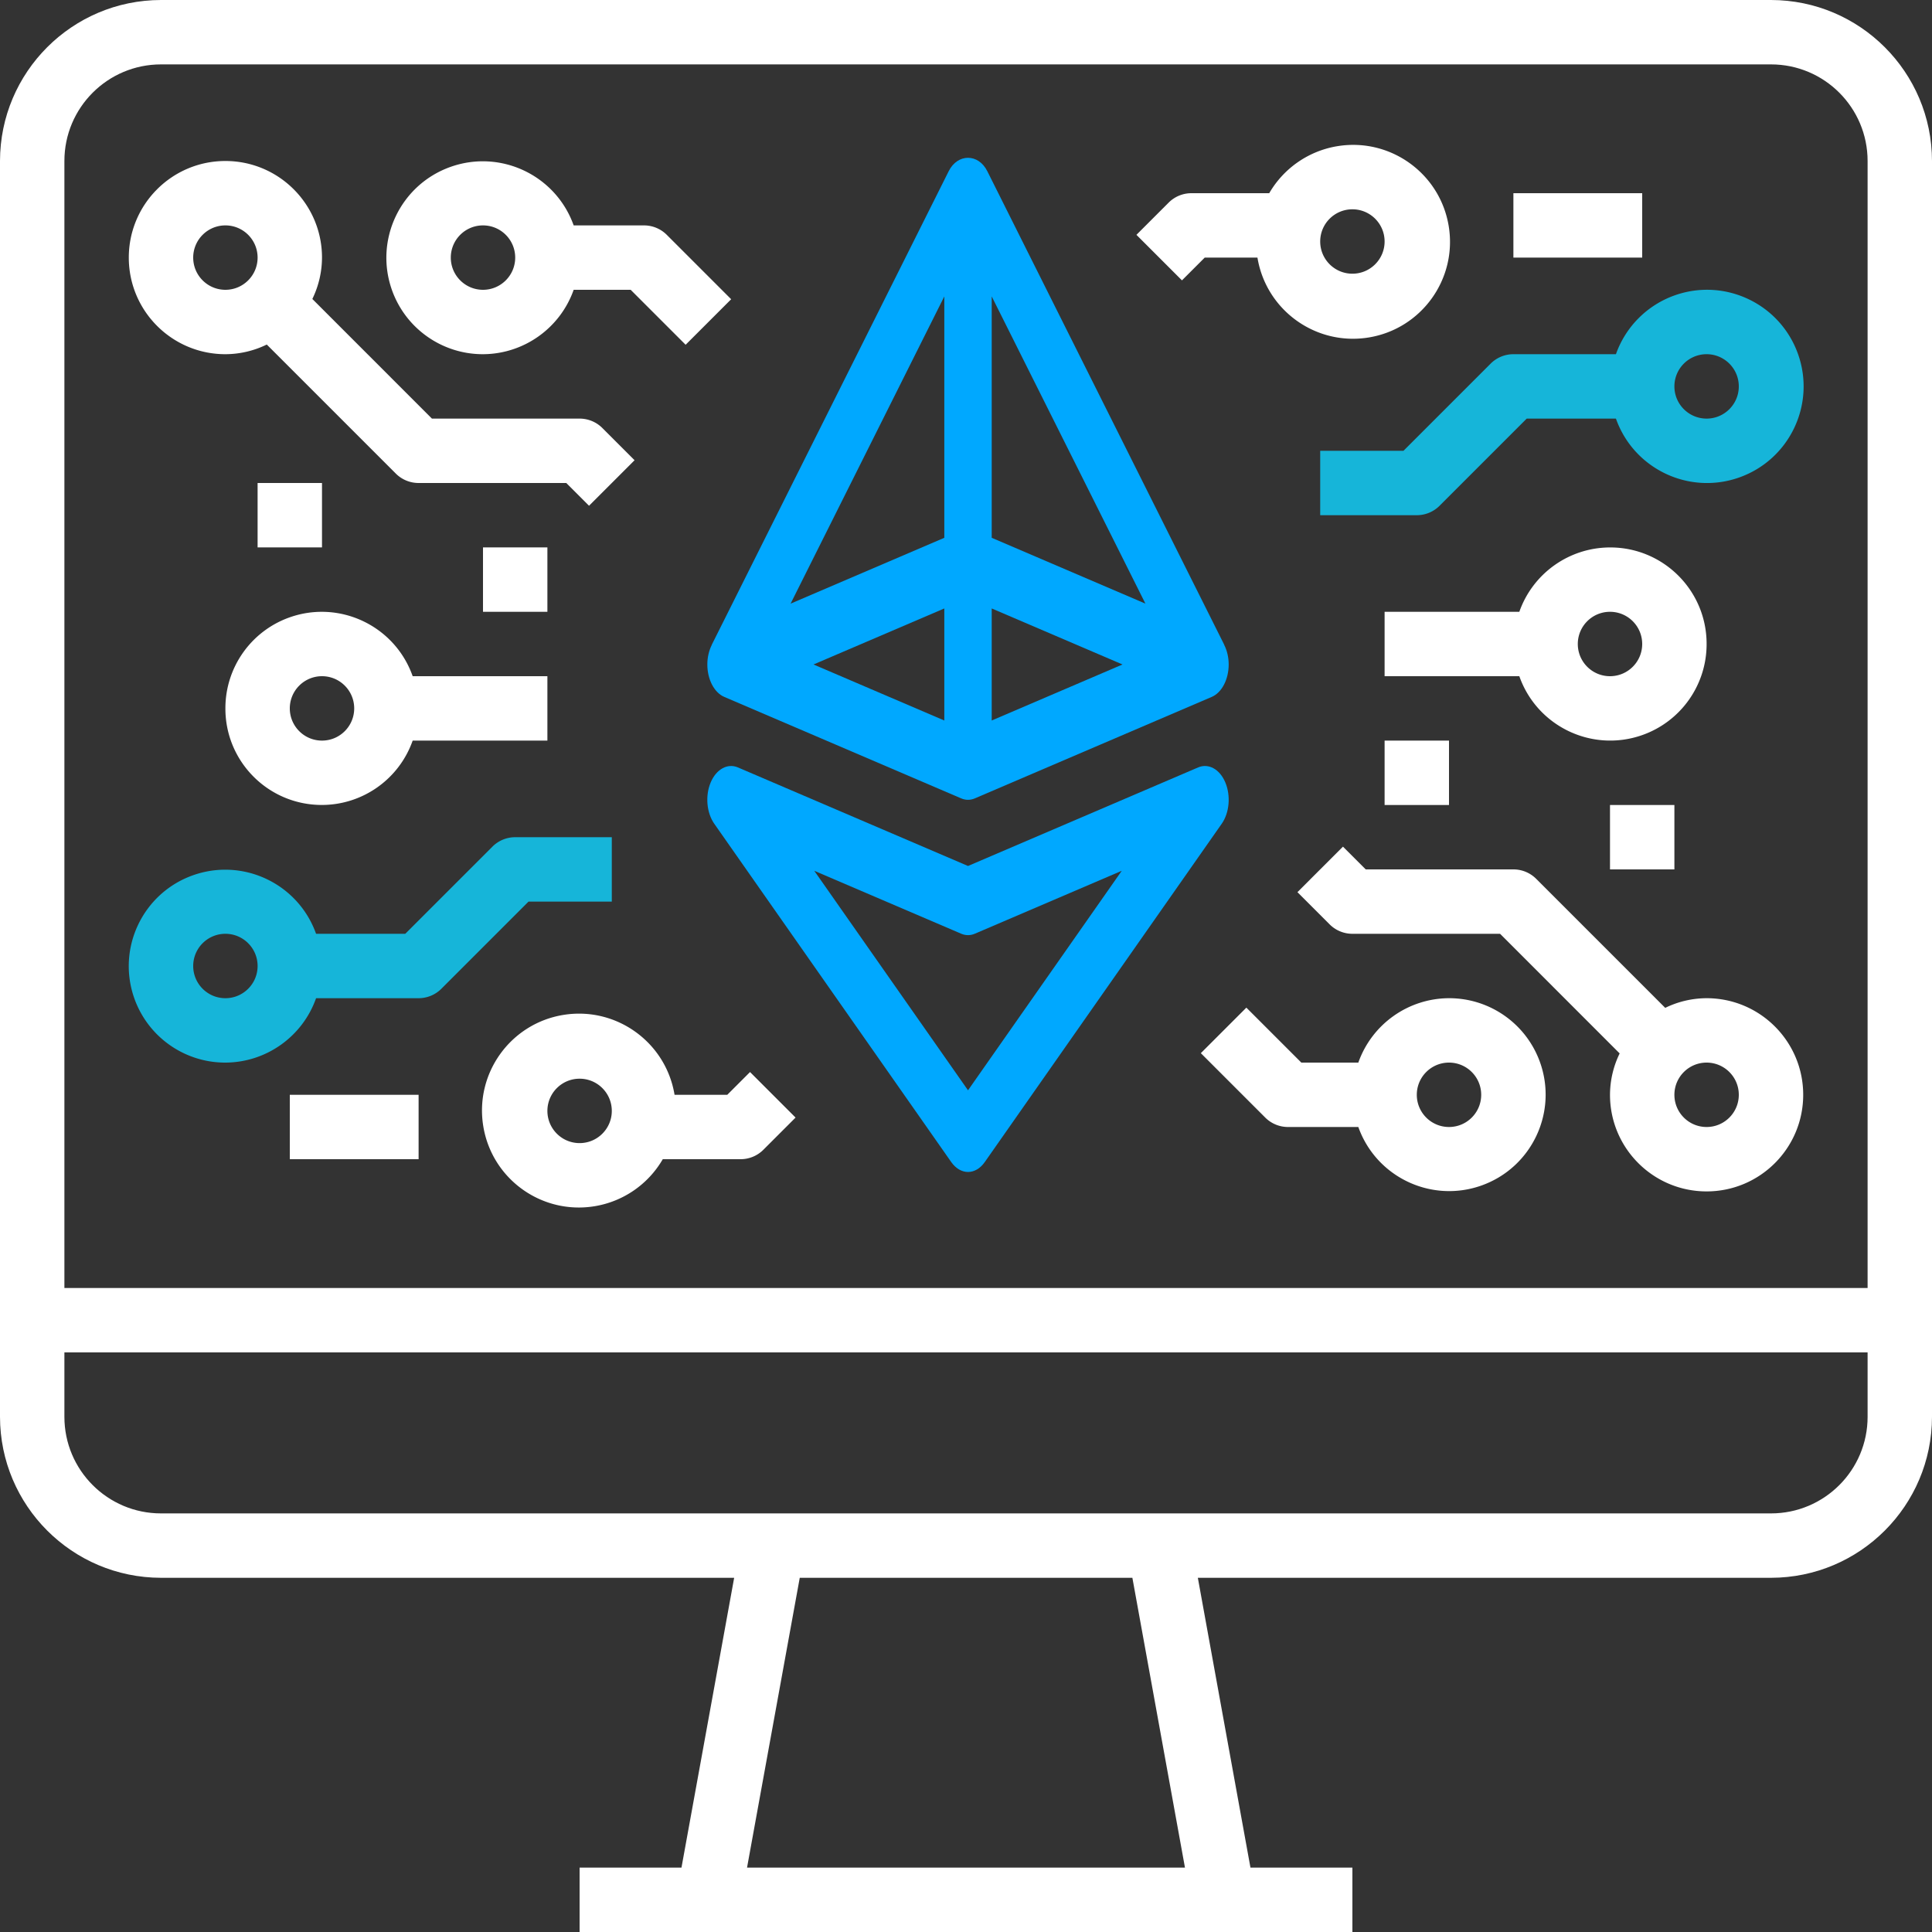 <svg width="480" height="480" xmlns="http://www.w3.org/2000/svg">
  <rect width="100%" height="100%" fill="#333333" stroke="none"/>
  <g fill-rule="nonzero" fill="none">
    <path d="M440 0H40C17.92.026.026 17.92 0 40v312c.026 22.08 17.92 39.974 40 40h142.4l-13.088 72H144v16h192v-16h-25.328L297.6 392H440c22.08-.026 39.974-17.92 40-40V40c-.026-22.08-17.92-39.974-40-40zM185.6 464l13.096-72h82.64l13.064 72H185.6zM464 352c0 13.255-10.745 24-24 24H40c-13.255 0-24-10.745-24-24v-16h448v16zm0-32H16V40c0-13.255 10.745-24 24-24h400c13.255 0 24 10.745 24 24v280z" fill="#FFF"/>
    <path d="M149.656 106.344A7.999 7.999 0 0 0 144 104h-36.688L77.6 74.28A23.608 23.608 0 0 0 80 64c0-13.255-10.745-24-24-24S32 50.745 32 64s10.745 24 24 24c3.564-.014 7.078-.834 10.28-2.4l32.064 32.064A8.001 8.001 0 0 0 104 120h36.688l5.656 5.656 11.312-11.312-8-8zM56 72c-4.418 0-8-3.582-8-8s3.582-8 8-8 8 3.582 8 8-3.582 8-8 8z" fill="#FFF"/>
    <path d="M165.656 58.344A7.999 7.999 0 0 0 160 56h-17.472c-4.44-12.466-18.145-18.971-30.611-14.531C99.452 45.91 92.946 59.615 97.386 72.08 100.792 81.64 109.851 88.018 120 88c10.134-.042 19.15-6.445 22.528-16h14.16l13.656 13.656 11.312-11.312-16-16zM120 72c-4.418 0-8-3.582-8-8s3.582-8 8-8 8 3.582 8 8-3.582 8-8 8zM102.528 168c-4.393-12.473-18.066-19.023-30.539-14.629C62.393 156.751 55.981 165.826 56 176c-.025 13.224 10.675 23.964 23.899 23.989 10.174.019 19.249-6.393 22.629-15.989H136v-16h-33.472zM80 184c-4.418 0-8-3.582-8-8s3.582-8 8-8 8 3.582 8 8-3.582 8-8 8z" fill="#FFF"/>
    <path d="M128 208a7.999 7.999 0 0 0-5.656 2.344L100.688 232h-22.16c-4.44-12.466-18.145-18.971-30.611-14.531-12.465 4.44-18.971 18.145-14.531 30.611C36.792 257.64 45.851 264.018 56 264c10.134-.042 19.15-6.445 22.528-16H104a7.999 7.999 0 0 0 5.656-2.344L131.312 224H152v-16h-24zm-72 40c-4.418 0-8-3.582-8-8s3.582-8 8-8 8 3.582 8 8-3.582 8-8 8z" fill="#16b5d9"/>
    <path d="M186.344 266.344L180.688 272h-13.096c-2.165-13.122-14.557-22.004-27.679-19.839-13.122 2.165-22.004 14.557-19.839 27.679 2.165 13.122 14.557 22.004 27.679 19.839A24.078 24.078 0 0 0 164.664 288H184a7.999 7.999 0 0 0 5.656-2.344l8-8-11.312-11.312zM144 284c-4.418 0-8-3.582-8-8s3.582-8 8-8 8 3.582 8 8-3.582 8-8 8zM64 120h16v16H64zM72 272h32v16H72zM120 136h16v16h-16zM424 248c-3.564.014-7.078.834-10.28 2.4l-32.064-32.064A8.001 8.001 0 0 0 376 216h-36.688l-5.656-5.656-11.312 11.312 8 8A7.999 7.999 0 0 0 336 232h36.688l29.712 29.72A23.608 23.608 0 0 0 400 272c0 13.255 10.745 24 24 24s24-10.745 24-24-10.745-24-24-24zm0 32c-4.418 0-8-3.582-8-8s3.582-8 8-8 8 3.582 8 8-3.582 8-8 8z" fill="#FFF"/>
    <path d="M382.614 263.92c-3.406-9.56-12.465-15.938-22.614-15.92-10.134.042-19.15 6.445-22.528 16h-14.16l-13.656-13.656-11.312 11.312 16 16A7.999 7.999 0 0 0 320 280h17.472c4.44 12.465 18.145 18.971 30.611 14.531 12.465-4.441 18.971-18.146 14.531-30.611zM360 280c-4.418 0-8-3.582-8-8s3.582-8 8-8 8 3.582 8 8-3.582 8-8 8zM400.102 136.011c-10.174-.019-19.25 6.393-22.63 15.989H344v16h33.472c4.393 12.473 18.066 19.023 30.539 14.629 9.596-3.38 16.009-12.455 15.989-22.629.025-13.224-10.675-23.964-23.898-23.989zM400 168c-4.418 0-8-3.582-8-8s3.582-8 8-8 8 3.582 8 8-3.582 8-8 8z" fill="#FFF"/>
    <path d="M446.727 88c-4.418-12.497-18.131-19.046-30.627-14.627-6.835 2.416-12.211 7.793-14.627 14.627H376a7.999 7.999 0 0 0-5.656 2.344L348.688 112H328v16h24a7.999 7.999 0 0 0 5.656-2.344L379.312 104h22.16c4.418 12.497 18.131 19.046 30.627 14.627 12.497-4.418 19.046-18.13 14.628-30.627zM424 104c-4.418 0-8-3.582-8-8s3.582-8 8-8 8 3.582 8 8-3.582 8-8 8z" fill="#16b5d9"/>
    <path d="M359.926 56.16c-2.165-13.122-14.557-22.004-27.679-19.839A24.078 24.078 0 0 0 315.336 48H296a7.999 7.999 0 0 0-5.656 2.344l-8 8 11.312 11.312L299.312 64h13.096c2.165 13.122 14.557 22.004 27.679 19.839 13.121-2.165 22.004-14.558 19.839-27.679zM336 68c-4.418 0-8-3.582-8-8s3.582-8 8-8 8 3.582 8 8-3.582 8-8 8zM400 200h16v16h-16zM376 48h32v16h-32zM344 184h16v16h-16z" fill="#FFF"/>
    <g fill="#00A8FF">
      <path d="M304.428 194.398c-1.378-3.303-4.174-4.825-6.741-3.74L240.5 215.151l-57.187-24.494c-2.555-1.084-5.358.437-6.747 3.74s-1.018 7.532.889 10.255l58.877 84.058c1.154 1.639 2.661 2.463 4.168 2.463s3.014-.824 4.163-2.463l58.876-84.058c1.908-2.724 2.279-6.952.889-10.255zM240.5 270.882l-38.199-54.537 36.509 15.635c1.107.471 2.279.471 3.38 0l36.509-15.635-38.199 54.537z"/>
      <path d="M304.151 160.22l.012-.017L245.287 42.522c-2.208-4.421-7.371-4.421-9.579 0L176.831 160.203l.012.017c-.695 1.387-1.107 3.068-1.107 4.867 0 3.707 1.707 6.985 4.198 8.053l58.876 25.217c.553.235 1.119.353 1.69.353.571 0 1.136-.118 1.69-.353l58.876-25.217c2.49-1.067 4.198-4.346 4.198-8.053 0-1.799-.412-3.48-1.113-4.867zm-69.539 18.787l-32.5-13.92 32.5-13.92v27.84zm0-45.391l-38.193 16.358 38.193-76.333v59.975zm11.775 45.391v-27.84l32.5 13.92-32.5 13.92zm0-45.391V73.64l38.193 76.333-38.193-16.358z"/>
    </g>
  </g>
</svg>
